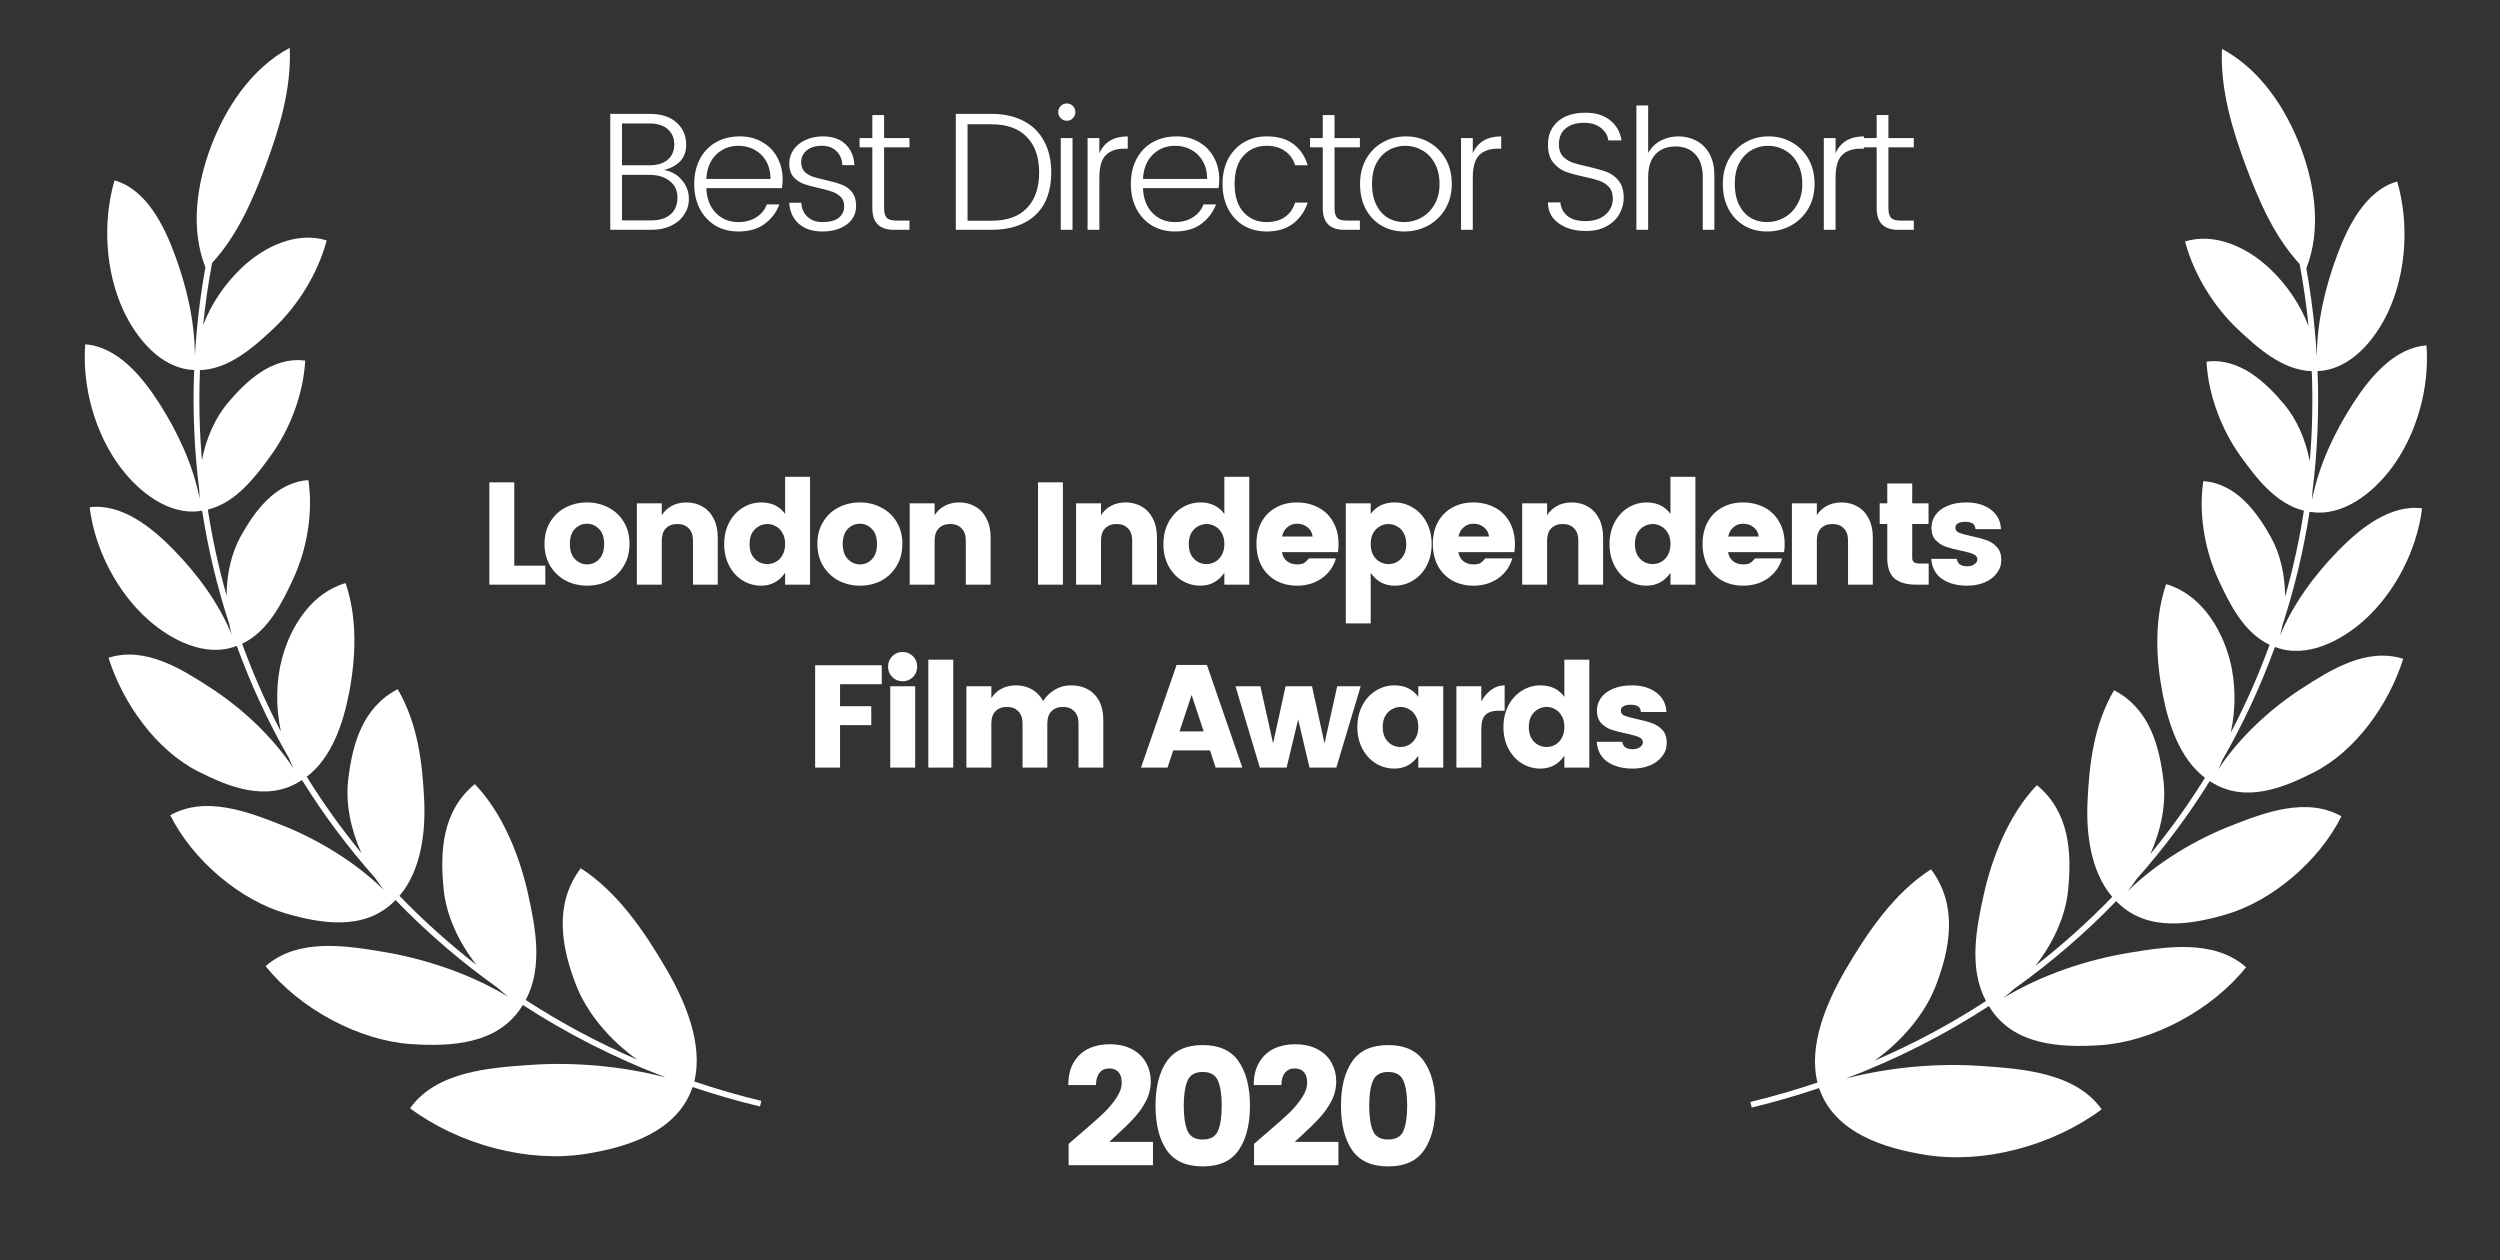 <svg width="123" height="62" viewBox="0 0 123 62" fill="none" xmlns="http://www.w3.org/2000/svg">
<rect x="0" y="0" width="123" height="62" fill="#333333" stroke="none"/>
<path d="M10.106 13.15C9.357 11.251 9.682 9.067 10.372 7.23C11.099 5.297 12.364 3.369 14.254 2.353C14.348 4.39 13.724 6.402 13.042 8.217C12.429 9.849 11.677 11.588 10.434 12.938C10.243 13.961 10.097 14.981 9.994 15.996C10.406 14.924 11.074 13.946 11.907 13.16C12.979 12.148 14.575 11.366 16.073 11.828C15.634 13.479 14.634 15.062 13.45 16.172C12.518 17.046 11.287 18.165 9.838 18.209C9.778 19.703 9.812 21.184 9.935 22.644C10.14 21.575 10.578 20.569 11.211 19.82C12.08 18.79 13.37 17.532 15.016 17.742C14.926 19.413 14.258 21.125 13.327 22.411C12.588 23.433 11.611 24.736 10.225 25.073C10.447 26.508 10.756 27.919 11.148 29.3C11.152 28.242 11.386 27.205 11.851 26.372C12.506 25.199 13.526 23.735 15.174 23.62C15.416 25.26 15.088 27.052 14.428 28.477C13.9 29.616 13.196 31.069 11.913 31.67C12.452 33.155 13.09 34.599 13.82 35.993C13.564 34.792 13.574 33.526 13.878 32.387C14.296 30.816 15.335 29.167 17.003 28.688C17.593 30.422 17.511 32.357 17.169 34.119C16.887 35.57 16.333 37.274 15.092 38.216C15.903 39.522 16.801 40.776 17.78 41.968C17.254 40.798 16.993 39.519 17.133 38.348C17.337 36.642 17.818 34.817 19.566 33.907C20.558 35.613 20.787 37.527 20.872 39.417C20.94 40.945 20.719 42.83 19.654 44.073C20.825 45.287 22.089 46.423 23.438 47.47C22.567 46.356 21.957 45.049 21.828 43.756C21.645 41.929 21.734 39.917 23.36 38.577C24.751 40.025 25.581 42.158 25.987 44.01C26.347 45.648 26.723 47.587 25.866 49.199C27.583 50.316 29.417 51.301 31.355 52.135C29.991 51.166 28.875 49.836 28.343 48.464C27.646 46.664 27.215 44.52 28.572 42.718C30.391 43.88 31.728 45.862 32.781 47.67C33.685 49.221 34.621 51.362 34.157 53.209C35.23 53.572 36.331 53.891 37.458 54.163L37.391 54.439C36.259 54.166 35.154 53.846 34.077 53.482C33.322 55.706 30.849 56.441 28.849 56.766C26 57.228 22.607 56.332 20.174 54.528C21.458 52.719 24.078 52.535 26.053 52.397L26.079 52.395C28.243 52.243 30.583 52.446 32.759 53.01C30.245 52.055 27.893 50.855 25.724 49.445L25.692 49.495C24.503 51.417 22.117 51.492 20.244 51.37C17.702 51.206 14.768 49.665 13.069 47.534C14.667 46.137 17.026 46.528 18.855 46.831L18.863 46.832C20.904 47.17 23.134 47.908 25.006 49.044C24.827 48.904 24.653 48.756 24.483 48.601C22.663 47.307 20.985 45.86 19.461 44.282C19.444 44.3 19.426 44.318 19.408 44.335C17.927 45.821 15.769 45.432 14.086 44.948C11.833 44.301 9.496 42.349 8.377 40.108C10.112 39.138 12.186 39.937 13.8 40.569C15.571 41.263 17.444 42.372 18.885 43.786C18.737 43.599 18.595 43.404 18.461 43.202C17.122 41.695 15.917 40.081 14.858 38.379L14.805 38.412C13.129 39.49 11.231 38.71 9.726 37.942C7.686 36.901 6.047 34.613 5.338 32.363C7.148 31.785 8.936 32.919 10.326 33.818C11.846 34.8 13.386 36.202 14.443 37.809C14.366 37.65 14.293 37.488 14.227 37.324C13.211 35.557 12.348 33.702 11.65 31.778L11.614 31.79L11.611 31.791C10.087 32.368 8.391 31.471 7.285 30.486C5.747 29.117 4.664 27.014 4.41 24.958C5.998 24.753 7.495 25.978 8.518 27.024C9.695 28.227 10.752 29.648 11.402 31.227C11.355 31.056 11.314 30.882 11.28 30.706C10.689 28.898 10.241 27.033 9.945 25.127L9.922 25.129L9.915 25.131C8.304 25.399 6.815 24.178 5.925 22.993C4.677 21.33 4.033 19.028 4.194 16.942C5.799 17.054 7.021 18.576 7.813 19.807C8.73 21.233 9.49 22.846 9.823 24.533C9.813 24.399 9.807 24.264 9.805 24.128C9.561 22.188 9.473 20.208 9.553 18.204L9.548 18.203C7.911 18.145 6.701 16.628 6.076 15.284C5.182 13.359 5.038 10.927 5.634 8.877C7.195 9.313 8.065 11.099 8.579 12.473C9.171 14.057 9.584 15.786 9.588 17.504C9.673 16.062 9.845 14.609 10.106 13.15Z" fill="white"/>
<path d="M53.254 55.692C53.7 55.312 54.05 55 54.303 54.758C54.557 54.51 54.766 54.259 54.932 54.006C55.102 53.752 55.188 53.507 55.188 53.27C55.188 53.038 55.136 52.865 55.031 52.749C54.926 52.628 54.772 52.567 54.568 52.567C54.37 52.567 54.212 52.639 54.097 52.782C53.981 52.92 53.923 53.121 53.923 53.386H52.559C52.559 52.939 52.65 52.564 52.832 52.261C53.014 51.958 53.256 51.735 53.559 51.592C53.868 51.448 54.207 51.377 54.576 51.377C55.028 51.377 55.408 51.462 55.717 51.633C56.026 51.804 56.252 52.027 56.395 52.303C56.544 52.578 56.618 52.876 56.618 53.195C56.618 53.543 56.538 53.871 56.378 54.179C56.219 54.482 56.023 54.758 55.791 55.006C55.566 55.254 55.265 55.549 54.89 55.891C54.885 55.896 54.78 55.992 54.576 56.18H56.726V57.329H52.576V56.279L53.254 55.692ZM57.398 56.585C57.034 56.045 56.852 55.317 56.852 54.402C56.852 53.487 57.034 52.763 57.398 52.228C57.767 51.688 58.359 51.418 59.175 51.418C59.991 51.418 60.581 51.688 60.944 52.228C61.313 52.763 61.498 53.487 61.498 54.402C61.498 55.317 61.313 56.045 60.944 56.585C60.581 57.12 59.991 57.387 59.175 57.387C58.359 57.387 57.767 57.12 57.398 56.585ZM59.927 55.634C60.049 55.342 60.109 54.931 60.109 54.402C60.109 53.873 60.049 53.465 59.927 53.179C59.806 52.887 59.555 52.741 59.175 52.741C58.795 52.741 58.544 52.887 58.423 53.179C58.301 53.465 58.241 53.873 58.241 54.402C58.241 54.931 58.301 55.342 58.423 55.634C58.544 55.921 58.795 56.064 59.175 56.064C59.555 56.064 59.806 55.921 59.927 55.634ZM62.377 55.692C62.824 55.312 63.174 55 63.427 54.758C63.681 54.51 63.89 54.259 64.055 54.006C64.226 53.752 64.312 53.507 64.312 53.27C64.312 53.038 64.259 52.865 64.155 52.749C64.05 52.628 63.896 52.567 63.692 52.567C63.493 52.567 63.336 52.639 63.221 52.782C63.105 52.92 63.047 53.121 63.047 53.386H61.683C61.683 52.939 61.774 52.564 61.956 52.261C62.138 51.958 62.38 51.735 62.683 51.592C62.992 51.448 63.331 51.377 63.7 51.377C64.152 51.377 64.532 51.462 64.841 51.633C65.15 51.804 65.376 52.027 65.519 52.303C65.668 52.578 65.742 52.876 65.742 53.195C65.742 53.543 65.662 53.871 65.502 54.179C65.342 54.482 65.147 54.758 64.915 55.006C64.689 55.254 64.389 55.549 64.014 55.891C64.009 55.896 63.904 55.992 63.7 56.18H65.85V57.329H61.699V56.279L62.377 55.692ZM66.522 56.585C66.158 56.045 65.976 55.317 65.976 54.402C65.976 53.487 66.158 52.763 66.522 52.228C66.891 51.688 67.483 51.418 68.299 51.418C69.115 51.418 69.704 51.688 70.068 52.228C70.437 52.763 70.622 53.487 70.622 54.402C70.622 55.317 70.437 56.045 70.068 56.585C69.704 57.12 69.115 57.387 68.299 57.387C67.483 57.387 66.891 57.12 66.522 56.585ZM69.051 55.634C69.172 55.342 69.233 54.931 69.233 54.402C69.233 53.873 69.172 53.465 69.051 53.179C68.93 52.887 68.679 52.741 68.299 52.741C67.919 52.741 67.668 52.887 67.547 53.179C67.425 53.465 67.365 53.873 67.365 54.402C67.365 54.931 67.425 55.342 67.547 55.634C67.668 55.921 67.919 56.064 68.299 56.064C68.679 56.064 68.93 55.921 69.051 55.634Z" fill="white"/>
<path d="M32.67 8.364C33.034 8.424 33.329 8.592 33.555 8.868C33.781 9.138 33.894 9.447 33.894 9.794C33.894 10.069 33.816 10.323 33.662 10.555C33.513 10.786 33.298 10.971 33.017 11.108C32.736 11.241 32.411 11.307 32.042 11.307H30.025V5.602H31.951C32.535 5.602 32.981 5.746 33.29 6.032C33.604 6.313 33.761 6.677 33.761 7.124C33.761 7.757 33.398 8.171 32.67 8.364ZM30.603 8.132H31.951C32.337 8.132 32.637 8.041 32.852 7.859C33.067 7.672 33.174 7.421 33.174 7.107C33.174 6.793 33.067 6.542 32.852 6.355C32.637 6.167 32.337 6.074 31.951 6.074H30.603V8.132ZM32.034 10.844C32.447 10.844 32.767 10.745 32.993 10.546C33.218 10.348 33.331 10.072 33.331 9.719C33.331 9.378 33.205 9.108 32.951 8.909C32.703 8.705 32.373 8.603 31.959 8.603H30.603V10.844H32.034ZM38.505 8.81C38.505 8.97 38.493 9.119 38.471 9.257H34.751C34.773 9.775 34.93 10.182 35.222 10.48C35.514 10.778 35.884 10.927 36.33 10.927C36.677 10.927 36.972 10.847 37.215 10.687C37.463 10.527 37.634 10.318 37.727 10.058H38.347C38.199 10.444 37.956 10.764 37.62 11.017C37.284 11.265 36.854 11.389 36.33 11.389C35.906 11.389 35.528 11.293 35.198 11.1C34.872 10.902 34.616 10.626 34.429 10.273C34.247 9.921 34.156 9.513 34.156 9.05C34.156 8.581 34.25 8.171 34.437 7.818C34.624 7.465 34.886 7.193 35.222 7C35.564 6.807 35.958 6.71 36.405 6.71C36.824 6.71 37.19 6.804 37.504 6.991C37.824 7.173 38.069 7.424 38.24 7.744C38.416 8.063 38.505 8.419 38.505 8.81ZM37.909 8.802C37.909 8.471 37.84 8.185 37.703 7.942C37.565 7.694 37.375 7.504 37.132 7.372C36.895 7.239 36.628 7.173 36.33 7.173C35.895 7.173 35.528 7.319 35.231 7.611C34.939 7.898 34.779 8.295 34.751 8.802H37.909ZM40.484 6.71C40.958 6.71 41.327 6.837 41.592 7.091C41.862 7.339 42.011 7.683 42.038 8.124H41.443C41.432 7.848 41.338 7.622 41.162 7.446C40.986 7.264 40.743 7.173 40.435 7.173C40.115 7.173 39.864 7.25 39.682 7.405C39.506 7.559 39.418 7.749 39.418 7.975C39.418 8.168 39.47 8.322 39.575 8.438C39.685 8.548 39.817 8.631 39.972 8.686C40.126 8.741 40.344 8.799 40.625 8.86C40.944 8.931 41.203 9.006 41.402 9.083C41.606 9.155 41.777 9.276 41.914 9.447C42.052 9.618 42.121 9.852 42.121 10.149C42.121 10.392 42.052 10.607 41.914 10.794C41.777 10.982 41.581 11.128 41.327 11.232C41.079 11.337 40.793 11.389 40.468 11.389C39.977 11.389 39.589 11.263 39.302 11.009C39.015 10.756 38.858 10.411 38.831 9.976H39.426C39.437 10.257 39.536 10.486 39.724 10.662C39.911 10.838 40.159 10.927 40.468 10.927C40.815 10.927 41.079 10.858 41.261 10.72C41.443 10.576 41.534 10.386 41.534 10.149C41.534 9.956 41.479 9.805 41.369 9.695C41.258 9.579 41.123 9.494 40.964 9.438C40.804 9.378 40.583 9.317 40.302 9.257C39.983 9.185 39.724 9.113 39.525 9.042C39.332 8.97 39.167 8.854 39.029 8.694C38.897 8.535 38.831 8.317 38.831 8.041C38.831 7.799 38.9 7.576 39.037 7.372C39.175 7.168 39.371 7.008 39.624 6.892C39.878 6.771 40.164 6.71 40.484 6.71ZM43.498 7.248V10.24C43.498 10.466 43.542 10.626 43.63 10.72C43.719 10.808 43.876 10.852 44.102 10.852H44.746V11.307H43.978C43.272 11.307 42.919 10.951 42.919 10.24V7.248H42.291V6.793H42.919V5.66H43.498V6.793H44.746V7.248H43.498ZM51.721 8.488C51.721 9.392 51.462 10.089 50.944 10.579C50.426 11.064 49.704 11.307 48.778 11.307H47.026V5.602H48.778C49.39 5.602 49.916 5.718 50.357 5.95C50.798 6.176 51.134 6.506 51.366 6.942C51.603 7.372 51.721 7.887 51.721 8.488ZM48.778 10.86C49.544 10.86 50.126 10.654 50.523 10.24C50.925 9.821 51.126 9.237 51.126 8.488C51.126 7.738 50.925 7.157 50.523 6.743C50.126 6.324 49.544 6.115 48.778 6.115H47.604V10.86H48.778ZM52.065 5.512C52.065 5.396 52.106 5.297 52.189 5.214C52.272 5.131 52.371 5.09 52.486 5.09C52.608 5.09 52.707 5.131 52.784 5.214C52.867 5.297 52.908 5.396 52.908 5.512C52.908 5.633 52.867 5.735 52.784 5.817C52.707 5.9 52.608 5.941 52.486 5.941C52.371 5.941 52.272 5.9 52.189 5.817C52.106 5.735 52.065 5.633 52.065 5.512ZM52.768 6.793V11.307H52.189V6.793H52.768ZM54.088 7.537C54.336 6.986 54.802 6.71 55.485 6.71V7.314H55.32C54.923 7.314 54.617 7.421 54.402 7.636C54.193 7.851 54.088 8.22 54.088 8.744V11.307H53.509V6.793H54.088V7.537ZM59.987 8.81C59.987 8.97 59.976 9.119 59.954 9.257H56.234C56.256 9.775 56.413 10.182 56.705 10.48C56.997 10.778 57.366 10.927 57.813 10.927C58.16 10.927 58.455 10.847 58.697 10.687C58.945 10.527 59.116 10.318 59.21 10.058H59.83C59.681 10.444 59.439 10.764 59.102 11.017C58.766 11.265 58.336 11.389 57.813 11.389C57.388 11.389 57.011 11.293 56.68 11.1C56.355 10.902 56.099 10.626 55.911 10.273C55.729 9.921 55.639 9.513 55.639 9.05C55.639 8.581 55.732 8.171 55.919 7.818C56.107 7.465 56.369 7.193 56.705 7C57.047 6.807 57.441 6.71 57.887 6.71C58.306 6.71 58.672 6.804 58.987 6.991C59.306 7.173 59.551 7.424 59.722 7.744C59.899 8.063 59.987 8.419 59.987 8.81ZM59.392 8.802C59.392 8.471 59.323 8.185 59.185 7.942C59.047 7.694 58.857 7.504 58.615 7.372C58.378 7.239 58.11 7.173 57.813 7.173C57.377 7.173 57.011 7.319 56.713 7.611C56.421 7.898 56.261 8.295 56.234 8.802H59.392ZM62.322 6.71C62.862 6.71 63.298 6.834 63.628 7.082C63.965 7.33 64.201 7.68 64.339 8.132H63.719C63.626 7.829 63.458 7.595 63.215 7.429C62.978 7.259 62.68 7.173 62.322 7.173C61.854 7.173 61.473 7.336 61.181 7.661C60.889 7.981 60.743 8.444 60.743 9.05C60.743 9.651 60.889 10.114 61.181 10.439C61.473 10.764 61.854 10.927 62.322 10.927C62.68 10.927 62.978 10.844 63.215 10.678C63.458 10.508 63.626 10.271 63.719 9.967H64.339C64.196 10.397 63.956 10.742 63.62 11.001C63.284 11.26 62.851 11.389 62.322 11.389C61.898 11.389 61.52 11.293 61.19 11.1C60.864 10.902 60.608 10.626 60.421 10.273C60.239 9.921 60.148 9.513 60.148 9.05C60.148 8.587 60.239 8.179 60.421 7.826C60.608 7.474 60.864 7.201 61.19 7.008C61.52 6.809 61.898 6.71 62.322 6.71ZM65.659 7.248V10.24C65.659 10.466 65.703 10.626 65.791 10.72C65.879 10.808 66.036 10.852 66.262 10.852H66.907V11.307H66.138C65.433 11.307 65.08 10.951 65.08 10.24V7.248H64.452V6.793H65.08V5.66H65.659V6.793H66.907V7.248H65.659ZM69.171 6.71C69.596 6.71 69.979 6.809 70.32 7.008C70.662 7.201 70.932 7.474 71.13 7.826C71.329 8.179 71.428 8.587 71.428 9.05C71.428 9.507 71.323 9.915 71.114 10.273C70.905 10.626 70.621 10.902 70.263 11.1C69.904 11.293 69.513 11.389 69.089 11.389C68.67 11.389 68.295 11.293 67.964 11.1C67.633 10.902 67.374 10.626 67.187 10.273C67.005 9.921 66.914 9.513 66.914 9.05C66.914 8.587 67.013 8.179 67.212 7.826C67.41 7.474 67.68 7.201 68.022 7.008C68.364 6.809 68.747 6.71 69.171 6.71ZM69.138 7.173C68.835 7.173 68.559 7.248 68.311 7.396C68.063 7.54 67.865 7.752 67.716 8.033C67.573 8.314 67.501 8.653 67.501 9.05C67.501 9.441 67.57 9.78 67.708 10.067C67.846 10.348 68.033 10.563 68.27 10.711C68.513 10.855 68.785 10.927 69.089 10.927C69.392 10.927 69.675 10.852 69.94 10.703C70.205 10.555 70.417 10.339 70.577 10.058C70.742 9.777 70.825 9.441 70.825 9.05C70.825 8.659 70.748 8.322 70.593 8.041C70.439 7.755 70.232 7.54 69.973 7.396C69.72 7.248 69.441 7.173 69.138 7.173ZM72.461 7.537C72.709 6.986 73.175 6.71 73.859 6.71V7.314H73.693C73.296 7.314 72.99 7.421 72.775 7.636C72.566 7.851 72.461 8.22 72.461 8.744V11.307H71.883V6.793H72.461V7.537ZM79.888 9.736C79.888 10.012 79.816 10.276 79.673 10.53C79.535 10.778 79.326 10.979 79.045 11.133C78.764 11.287 78.419 11.365 78.011 11.365C77.664 11.365 77.35 11.309 77.069 11.199C76.788 11.084 76.565 10.921 76.399 10.711C76.24 10.497 76.16 10.246 76.16 9.959H76.771C76.793 10.224 76.906 10.444 77.11 10.621C77.314 10.791 77.615 10.877 78.011 10.877C78.425 10.877 78.75 10.772 78.987 10.563C79.229 10.353 79.351 10.089 79.351 9.769C79.351 9.527 79.287 9.336 79.16 9.199C79.034 9.061 78.877 8.959 78.689 8.893C78.502 8.827 78.248 8.761 77.929 8.694C77.548 8.612 77.24 8.526 77.003 8.438C76.771 8.344 76.573 8.193 76.408 7.983C76.242 7.774 76.16 7.485 76.16 7.115C76.16 6.641 76.322 6.261 76.647 5.974C76.978 5.688 77.433 5.545 78.011 5.545C78.507 5.545 78.91 5.669 79.218 5.917C79.527 6.165 79.714 6.495 79.781 6.909H79.127C79.105 6.677 78.99 6.476 78.78 6.305C78.571 6.129 78.287 6.041 77.929 6.041C77.559 6.041 77.262 6.132 77.036 6.313C76.81 6.495 76.697 6.76 76.697 7.107C76.697 7.35 76.76 7.542 76.887 7.686C77.014 7.824 77.174 7.928 77.367 8C77.559 8.066 77.816 8.132 78.135 8.198C78.521 8.287 78.827 8.375 79.053 8.463C79.284 8.546 79.48 8.689 79.64 8.893C79.805 9.097 79.888 9.378 79.888 9.736ZM82.585 6.71C82.905 6.71 83.197 6.782 83.462 6.925C83.732 7.063 83.947 7.278 84.107 7.57C84.266 7.857 84.346 8.207 84.346 8.62V11.307H83.776V8.727C83.776 8.231 83.655 7.854 83.412 7.595C83.175 7.336 82.85 7.206 82.437 7.206C82.018 7.206 81.687 7.336 81.445 7.595C81.208 7.854 81.089 8.231 81.089 8.727V11.307H80.51V5.189H81.089V7.529C81.243 7.259 81.45 7.055 81.709 6.917C81.974 6.779 82.266 6.71 82.585 6.71ZM87.02 6.71C87.444 6.71 87.827 6.809 88.169 7.008C88.511 7.201 88.781 7.474 88.979 7.826C89.177 8.179 89.277 8.587 89.277 9.05C89.277 9.507 89.172 9.915 88.963 10.273C88.753 10.626 88.469 10.902 88.111 11.1C87.753 11.293 87.362 11.389 86.937 11.389C86.518 11.389 86.143 11.293 85.813 11.1C85.482 10.902 85.223 10.626 85.036 10.273C84.854 9.921 84.763 9.513 84.763 9.05C84.763 8.587 84.862 8.179 85.06 7.826C85.259 7.474 85.529 7.201 85.871 7.008C86.212 6.809 86.595 6.71 87.02 6.71ZM86.987 7.173C86.684 7.173 86.408 7.248 86.16 7.396C85.912 7.54 85.713 7.752 85.565 8.033C85.421 8.314 85.35 8.653 85.35 9.05C85.35 9.441 85.419 9.78 85.556 10.067C85.694 10.348 85.882 10.563 86.119 10.711C86.361 10.855 86.634 10.927 86.937 10.927C87.24 10.927 87.524 10.852 87.789 10.703C88.053 10.555 88.265 10.339 88.425 10.058C88.591 9.777 88.673 9.441 88.673 9.05C88.673 8.659 88.596 8.322 88.442 8.041C88.287 7.755 88.081 7.54 87.822 7.396C87.568 7.248 87.29 7.173 86.987 7.173ZM90.31 7.537C90.558 6.986 91.024 6.71 91.707 6.71V7.314H91.542C91.145 7.314 90.839 7.421 90.624 7.636C90.415 7.851 90.31 8.22 90.31 8.744V11.307H89.731V6.793H90.31V7.537ZM92.91 7.248V10.24C92.91 10.466 92.954 10.626 93.042 10.72C93.131 10.808 93.288 10.852 93.514 10.852H94.159V11.307H93.39C92.684 11.307 92.332 10.951 92.332 10.24V7.248H91.703V6.793H92.332V5.66H92.91V6.793H94.159V7.248H92.91Z" fill="white"/>
<path d="M113.471 13.203C114.22 11.303 113.894 9.119 113.204 7.282C112.477 5.349 111.213 3.421 109.322 2.405C109.228 4.442 109.852 6.454 110.534 8.269C111.148 9.901 111.899 11.64 113.142 12.989C113.333 14.012 113.479 15.032 113.582 16.047C113.17 14.975 112.503 13.998 111.67 13.212C110.598 12.199 109.001 11.418 107.504 11.88C107.943 13.531 108.942 15.114 110.127 16.224C111.059 17.098 112.29 18.217 113.739 18.261C113.799 19.755 113.765 21.236 113.641 22.696C113.437 21.628 112.999 20.621 112.365 19.872C111.496 18.842 110.206 17.584 108.56 17.794C108.65 19.465 109.319 21.177 110.25 22.464C110.988 23.486 111.965 24.789 113.352 25.125C113.13 26.56 112.821 27.971 112.428 29.352C112.424 28.294 112.191 27.257 111.726 26.424C111.071 25.251 110.05 23.787 108.402 23.672C108.16 25.312 108.488 27.104 109.149 28.529C109.676 29.668 110.381 31.12 111.663 31.722C111.124 33.208 110.487 34.652 109.755 36.046C110.013 34.844 110.002 33.578 109.699 32.439C109.28 30.868 108.242 29.219 106.573 28.74C105.983 30.474 106.065 32.408 106.408 34.171C106.69 35.622 107.243 37.326 108.485 38.268C107.673 39.575 106.775 40.829 105.795 42.022C106.322 40.852 106.583 39.572 106.442 38.4C106.238 36.694 105.758 34.869 104.011 33.959C103.018 35.665 102.788 37.579 102.705 39.469C102.636 40.998 102.857 42.883 103.922 44.126C102.751 45.339 101.488 46.475 100.139 47.522C101.01 46.408 101.62 45.1 101.749 43.808C101.932 41.981 101.843 39.97 100.216 38.629C98.826 40.077 97.996 42.21 97.59 44.062C97.23 45.7 96.855 47.639 97.71 49.251C95.993 50.368 94.16 51.353 92.221 52.188C93.585 51.218 94.701 49.889 95.234 48.516C95.931 46.716 96.362 44.572 95.005 42.77C93.185 43.932 91.849 45.914 90.795 47.722C89.891 49.273 88.956 51.414 89.42 53.261C88.347 53.624 87.246 53.943 86.119 54.215L86.186 54.491C87.317 54.218 88.422 53.898 89.499 53.534C90.255 55.758 92.728 56.493 94.727 56.818C97.577 57.28 100.97 56.384 103.403 54.58C102.118 52.771 99.499 52.587 97.524 52.449L97.498 52.447C95.334 52.295 92.993 52.498 90.817 53.062C93.331 52.108 95.683 50.908 97.853 49.497L97.882 49.544C99.07 51.469 101.459 51.544 103.332 51.423C105.875 51.258 108.809 49.717 110.507 47.586C108.909 46.189 106.551 46.58 104.722 46.883L104.713 46.885C102.673 47.223 100.444 47.96 98.573 49.096C98.751 48.956 98.924 48.808 99.094 48.653C100.913 47.359 102.591 45.913 104.114 44.335C104.136 44.356 104.157 44.377 104.178 44.397C105.66 45.871 107.811 45.483 109.491 45C111.745 44.353 114.081 42.401 115.2 40.16C113.465 39.19 111.391 39.989 109.778 40.621C108.004 41.315 106.13 42.426 104.688 43.842C104.837 43.655 104.979 43.459 105.114 43.257C106.453 41.749 107.659 40.135 108.718 38.431L108.764 38.459L108.776 38.467C110.45 39.541 112.348 38.761 113.851 37.994C115.891 36.953 117.531 34.665 118.239 32.414C116.429 31.837 114.641 32.971 113.251 33.87C111.729 34.853 110.188 36.255 109.131 37.863C109.209 37.705 109.282 37.542 109.35 37.377C110.365 35.61 111.228 33.754 111.926 31.83L111.963 31.842L111.969 31.844C113.492 32.419 115.188 31.522 116.293 30.538C117.829 29.169 118.914 27.066 119.167 25.01C117.579 24.805 116.082 26.03 115.059 27.076C113.881 28.279 112.823 29.702 112.173 31.282C112.221 31.11 112.263 30.935 112.297 30.758C112.888 28.95 113.336 27.085 113.631 25.179L113.676 25.185C115.281 25.444 116.765 24.226 117.652 23.045C118.901 21.382 119.544 19.08 119.382 16.994C117.778 17.106 116.556 18.628 115.764 19.859C114.847 21.285 114.086 22.899 113.753 24.588C113.763 24.453 113.769 24.317 113.772 24.181C114.016 22.24 114.103 20.26 114.023 18.256C115.662 18.198 116.876 16.681 117.501 15.336C118.394 13.412 118.538 10.979 117.942 8.929C116.382 9.366 115.511 11.151 114.998 12.525C114.405 14.11 113.992 15.838 113.989 17.556C113.904 16.114 113.732 14.662 113.471 13.203Z" fill="white"/>
<path d="M25.302 27.832H26.83V28.765H24.076V23.73H25.302V27.832ZM28.885 24.72C29.267 24.72 29.616 24.803 29.932 24.971C30.252 25.133 30.506 25.37 30.692 25.681C30.878 25.987 30.972 26.345 30.972 26.756C30.972 27.168 30.878 27.529 30.692 27.839C30.51 28.15 30.262 28.392 29.946 28.564C29.631 28.731 29.279 28.815 28.892 28.815C28.505 28.815 28.151 28.731 27.83 28.564C27.51 28.392 27.257 28.15 27.07 27.839C26.884 27.529 26.79 27.168 26.79 26.756C26.79 26.345 26.884 25.987 27.07 25.681C27.257 25.37 27.508 25.133 27.823 24.971C28.144 24.803 28.497 24.72 28.885 24.72ZM28.885 25.767C28.65 25.767 28.45 25.853 28.282 26.025C28.12 26.192 28.038 26.439 28.038 26.764C28.038 27.089 28.122 27.337 28.289 27.509C28.462 27.682 28.662 27.768 28.892 27.768C29.121 27.768 29.317 27.682 29.48 27.509C29.642 27.337 29.724 27.089 29.724 26.764C29.724 26.439 29.64 26.192 29.473 26.025C29.305 25.853 29.109 25.767 28.885 25.767ZM33.771 24.72C34.072 24.72 34.338 24.789 34.567 24.928C34.802 25.061 34.983 25.258 35.112 25.516C35.246 25.774 35.313 26.078 35.313 26.427V28.765H34.094V26.591C34.094 26.333 34.025 26.135 33.886 25.996C33.752 25.853 33.566 25.781 33.327 25.781C33.087 25.781 32.899 25.853 32.76 25.996C32.626 26.135 32.559 26.333 32.559 26.591V28.765H31.333V24.763H32.559V25.351C32.679 25.155 32.841 25.002 33.047 24.892C33.257 24.777 33.499 24.72 33.771 24.72ZM37.452 24.72C37.964 24.72 38.356 24.908 38.628 25.286V23.457H39.855V28.765H38.628V28.184C38.332 28.605 37.94 28.815 37.452 28.815C37.122 28.815 36.816 28.729 36.534 28.557C36.257 28.384 36.037 28.143 35.874 27.832C35.712 27.521 35.63 27.168 35.63 26.771C35.63 26.374 35.712 26.02 35.874 25.709C36.037 25.398 36.257 25.157 36.534 24.985C36.816 24.808 37.122 24.72 37.452 24.72ZM37.753 25.781C37.61 25.781 37.469 25.819 37.33 25.896C37.196 25.968 37.086 26.078 37 26.226C36.919 26.374 36.878 26.556 36.878 26.771C36.878 26.986 36.919 27.168 37 27.316C37.086 27.459 37.196 27.569 37.33 27.646C37.464 27.718 37.605 27.753 37.753 27.753C37.897 27.753 38.035 27.718 38.169 27.646C38.308 27.569 38.418 27.457 38.499 27.309C38.585 27.16 38.628 26.979 38.628 26.764C38.628 26.549 38.585 26.369 38.499 26.226C38.418 26.078 38.31 25.968 38.176 25.896C38.042 25.819 37.901 25.781 37.753 25.781ZM42.309 24.72C42.692 24.72 43.041 24.803 43.356 24.971C43.677 25.133 43.93 25.37 44.117 25.681C44.303 25.987 44.396 26.345 44.396 26.756C44.396 27.168 44.303 27.529 44.117 27.839C43.935 28.15 43.686 28.392 43.371 28.564C43.055 28.731 42.704 28.815 42.316 28.815C41.929 28.815 41.575 28.731 41.255 28.564C40.934 28.392 40.681 28.15 40.495 27.839C40.308 27.529 40.215 27.168 40.215 26.756C40.215 26.345 40.308 25.987 40.495 25.681C40.681 25.37 40.932 25.133 41.248 24.971C41.568 24.803 41.922 24.72 42.309 24.72ZM42.309 25.767C42.075 25.767 41.874 25.853 41.707 26.025C41.544 26.192 41.463 26.439 41.463 26.764C41.463 27.089 41.547 27.337 41.714 27.509C41.886 27.682 42.087 27.768 42.316 27.768C42.546 27.768 42.742 27.682 42.904 27.509C43.067 27.337 43.148 27.089 43.148 26.764C43.148 26.439 43.065 26.192 42.897 26.025C42.73 25.853 42.534 25.767 42.309 25.767ZM47.196 24.72C47.497 24.72 47.762 24.789 47.992 24.928C48.226 25.061 48.408 25.258 48.537 25.516C48.671 25.774 48.738 26.078 48.738 26.427V28.765H47.518V26.591C47.518 26.333 47.449 26.135 47.31 25.996C47.176 25.853 46.99 25.781 46.751 25.781C46.512 25.781 46.323 25.853 46.184 25.996C46.05 26.135 45.984 26.333 45.984 26.591V28.765H44.757V24.763H45.984V25.351C46.103 25.155 46.266 25.002 46.471 24.892C46.682 24.777 46.923 24.72 47.196 24.72ZM52.295 23.73V28.765H51.069V23.73H52.295ZM55.381 24.72C55.682 24.72 55.948 24.789 56.177 24.928C56.411 25.061 56.593 25.258 56.722 25.516C56.856 25.774 56.923 26.078 56.923 26.427V28.765H55.704V26.591C55.704 26.333 55.635 26.135 55.496 25.996C55.362 25.853 55.175 25.781 54.936 25.781C54.697 25.781 54.508 25.853 54.37 25.996C54.236 26.135 54.169 26.333 54.169 26.591V28.765H52.943V24.763H54.169V25.351C54.289 25.155 54.451 25.002 54.657 24.892C54.867 24.777 55.109 24.72 55.381 24.72ZM59.062 24.72C59.573 24.72 59.965 24.908 60.238 25.286V23.457H61.465V28.765H60.238V28.184C59.942 28.605 59.55 28.815 59.062 28.815C58.732 28.815 58.426 28.729 58.144 28.557C57.866 28.384 57.647 28.143 57.484 27.832C57.321 27.521 57.24 27.168 57.24 26.771C57.24 26.374 57.321 26.02 57.484 25.709C57.647 25.398 57.866 25.157 58.144 24.985C58.426 24.808 58.732 24.72 59.062 24.72ZM59.363 25.781C59.22 25.781 59.078 25.819 58.94 25.896C58.806 25.968 58.696 26.078 58.61 26.226C58.529 26.374 58.488 26.556 58.488 26.771C58.488 26.986 58.529 27.168 58.61 27.316C58.696 27.459 58.806 27.569 58.94 27.646C59.074 27.718 59.215 27.753 59.363 27.753C59.507 27.753 59.645 27.718 59.779 27.646C59.918 27.569 60.028 27.457 60.109 27.309C60.195 27.16 60.238 26.979 60.238 26.764C60.238 26.549 60.195 26.369 60.109 26.226C60.028 26.078 59.92 25.968 59.786 25.896C59.652 25.819 59.511 25.781 59.363 25.781ZM65.856 26.778C65.856 26.917 65.846 27.046 65.827 27.165H63.073C63.097 27.342 63.175 27.488 63.309 27.603C63.443 27.713 63.611 27.768 63.812 27.768C63.965 27.768 64.079 27.746 64.156 27.703C64.232 27.655 64.314 27.579 64.4 27.474H65.726C65.612 27.875 65.382 28.2 65.038 28.449C64.694 28.693 64.285 28.815 63.812 28.815C63.429 28.815 63.085 28.731 62.779 28.564C62.477 28.396 62.241 28.157 62.069 27.847C61.901 27.531 61.818 27.168 61.818 26.756C61.818 26.345 61.901 25.987 62.069 25.681C62.241 25.37 62.477 25.133 62.779 24.971C63.08 24.803 63.422 24.72 63.804 24.72C64.192 24.72 64.541 24.801 64.851 24.963C65.162 25.121 65.406 25.355 65.583 25.666C65.765 25.977 65.856 26.348 65.856 26.778ZM64.579 26.398C64.56 26.211 64.478 26.061 64.335 25.946C64.192 25.826 64.015 25.767 63.804 25.767C63.623 25.767 63.465 25.826 63.331 25.946C63.197 26.061 63.113 26.211 63.08 26.398H64.579ZM68.616 24.72C68.945 24.72 69.249 24.808 69.526 24.985C69.809 25.157 70.031 25.398 70.194 25.709C70.356 26.02 70.437 26.374 70.437 26.771C70.437 27.168 70.356 27.521 70.194 27.832C70.031 28.143 69.809 28.384 69.526 28.557C69.249 28.729 68.945 28.815 68.616 28.815C68.118 28.815 67.726 28.605 67.439 28.184V30.672H66.213V24.763H67.439V25.286C67.712 24.908 68.104 24.72 68.616 24.72ZM68.314 25.781C68.166 25.781 68.025 25.819 67.891 25.896C67.757 25.968 67.647 26.078 67.561 26.226C67.48 26.369 67.439 26.549 67.439 26.764C67.439 26.979 67.48 27.16 67.561 27.309C67.647 27.457 67.757 27.569 67.891 27.646C68.03 27.718 68.171 27.753 68.314 27.753C68.463 27.753 68.604 27.718 68.737 27.646C68.871 27.569 68.979 27.459 69.06 27.316C69.146 27.168 69.189 26.986 69.189 26.771C69.189 26.556 69.146 26.374 69.06 26.226C68.979 26.078 68.869 25.968 68.73 25.896C68.597 25.819 68.458 25.781 68.314 25.781ZM74.534 26.778C74.534 26.917 74.525 27.046 74.506 27.165H71.752C71.775 27.342 71.854 27.488 71.988 27.603C72.122 27.713 72.29 27.768 72.49 27.768C72.643 27.768 72.758 27.746 72.835 27.703C72.911 27.655 72.992 27.579 73.078 27.474H74.405C74.29 27.875 74.061 28.2 73.717 28.449C73.373 28.693 72.964 28.815 72.49 28.815C72.108 28.815 71.763 28.731 71.457 28.564C71.156 28.396 70.92 28.157 70.748 27.847C70.58 27.531 70.496 27.168 70.496 26.756C70.496 26.345 70.58 25.987 70.748 25.681C70.92 25.37 71.156 25.133 71.457 24.971C71.759 24.803 72.101 24.72 72.483 24.72C72.87 24.72 73.219 24.801 73.53 24.963C73.841 25.121 74.085 25.355 74.262 25.666C74.444 25.977 74.534 26.348 74.534 26.778ZM73.258 26.398C73.239 26.211 73.157 26.061 73.014 25.946C72.87 25.826 72.694 25.767 72.483 25.767C72.301 25.767 72.144 25.826 72.01 25.946C71.876 26.061 71.792 26.211 71.759 26.398H73.258ZM77.33 24.72C77.632 24.72 77.897 24.789 78.126 24.928C78.361 25.061 78.542 25.258 78.671 25.516C78.805 25.774 78.872 26.078 78.872 26.427V28.765H77.653V26.591C77.653 26.333 77.584 26.135 77.445 25.996C77.311 25.853 77.125 25.781 76.886 25.781C76.647 25.781 76.458 25.853 76.319 25.996C76.185 26.135 76.118 26.333 76.118 26.591V28.765H74.892V24.763H76.118V25.351C76.238 25.155 76.4 25.002 76.606 24.892C76.816 24.777 77.058 24.72 77.33 24.72ZM81.011 24.72C81.523 24.72 81.915 24.908 82.187 25.286V23.457H83.414V28.765H82.187V28.184C81.891 28.605 81.499 28.815 81.011 28.815C80.681 28.815 80.375 28.729 80.093 28.557C79.816 28.384 79.596 28.143 79.433 27.832C79.271 27.521 79.189 27.168 79.189 26.771C79.189 26.374 79.271 26.02 79.433 25.709C79.596 25.398 79.816 25.157 80.093 24.985C80.375 24.808 80.681 24.72 81.011 24.72ZM81.312 25.781C81.169 25.781 81.028 25.819 80.889 25.896C80.755 25.968 80.645 26.078 80.559 26.226C80.478 26.374 80.437 26.556 80.437 26.771C80.437 26.986 80.478 27.168 80.559 27.316C80.645 27.459 80.755 27.569 80.889 27.646C81.023 27.718 81.164 27.753 81.312 27.753C81.456 27.753 81.594 27.718 81.728 27.646C81.867 27.569 81.977 27.457 82.058 27.309C82.144 27.16 82.187 26.979 82.187 26.764C82.187 26.549 82.144 26.369 82.058 26.226C81.977 26.078 81.869 25.968 81.735 25.896C81.602 25.819 81.46 25.781 81.312 25.781ZM87.805 26.778C87.805 26.917 87.795 27.046 87.776 27.165H85.022C85.046 27.342 85.125 27.488 85.259 27.603C85.392 27.713 85.56 27.768 85.761 27.768C85.914 27.768 86.028 27.746 86.105 27.703C86.181 27.655 86.263 27.579 86.349 27.474H87.676C87.561 27.875 87.331 28.2 86.987 28.449C86.643 28.693 86.234 28.815 85.761 28.815C85.378 28.815 85.034 28.731 84.728 28.564C84.427 28.396 84.19 28.157 84.018 27.847C83.85 27.531 83.767 27.168 83.767 26.756C83.767 26.345 83.85 25.987 84.018 25.681C84.19 25.37 84.427 25.133 84.728 24.971C85.029 24.803 85.371 24.72 85.754 24.72C86.141 24.72 86.49 24.801 86.801 24.963C87.111 25.121 87.355 25.355 87.532 25.666C87.714 25.977 87.805 26.348 87.805 26.778ZM86.528 26.398C86.509 26.211 86.428 26.061 86.284 25.946C86.141 25.826 85.964 25.767 85.754 25.767C85.572 25.767 85.414 25.826 85.28 25.946C85.146 26.061 85.063 26.211 85.029 26.398H86.528ZM90.601 24.72C90.902 24.72 91.167 24.789 91.397 24.928C91.631 25.061 91.813 25.258 91.942 25.516C92.076 25.774 92.143 26.078 92.143 26.427V28.765H90.923V26.591C90.923 26.333 90.854 26.135 90.715 25.996C90.582 25.853 90.395 25.781 90.156 25.781C89.917 25.781 89.728 25.853 89.589 25.996C89.456 26.135 89.389 26.333 89.389 26.591V28.765H88.162V24.763H89.389V25.351C89.508 25.155 89.671 25.002 89.876 24.892C90.087 24.777 90.328 24.72 90.601 24.72ZM94.891 27.725V28.765H94.267C93.818 28.765 93.469 28.667 93.22 28.471C92.976 28.27 92.854 27.928 92.854 27.445V25.781H92.481V24.763H92.854V23.787H94.081V24.763H94.884V25.781H94.081V27.445C94.081 27.541 94.109 27.612 94.167 27.66C94.224 27.703 94.32 27.725 94.454 27.725H94.891ZM96.756 24.72C97.234 24.72 97.631 24.837 97.947 25.071C98.262 25.305 98.43 25.626 98.449 26.032H97.194C97.179 25.893 97.131 25.8 97.05 25.752C96.969 25.7 96.847 25.674 96.684 25.674C96.531 25.674 96.412 25.7 96.326 25.752C96.244 25.8 96.204 25.872 96.204 25.968C96.204 26.078 96.263 26.159 96.383 26.211C96.507 26.259 96.708 26.314 96.986 26.376C97.287 26.439 97.535 26.505 97.731 26.577C97.932 26.644 98.104 26.756 98.248 26.914C98.391 27.067 98.463 27.278 98.463 27.545C98.463 27.794 98.389 28.014 98.241 28.205C98.097 28.396 97.896 28.547 97.638 28.657C97.385 28.762 97.1 28.815 96.785 28.815C96.287 28.815 95.876 28.705 95.551 28.485C95.226 28.26 95.049 27.93 95.02 27.495H96.275C96.295 27.624 96.347 27.718 96.433 27.775C96.519 27.832 96.639 27.861 96.792 27.861C96.935 27.861 97.052 27.828 97.143 27.761C97.239 27.694 97.287 27.612 97.287 27.517C97.287 27.402 97.222 27.318 97.093 27.266C96.964 27.208 96.761 27.151 96.484 27.093C96.182 27.031 95.934 26.967 95.738 26.9C95.546 26.833 95.379 26.725 95.236 26.577C95.097 26.424 95.028 26.221 95.028 25.968C95.028 25.738 95.092 25.53 95.221 25.344C95.355 25.152 95.551 25.002 95.809 24.892C96.072 24.777 96.388 24.72 96.756 24.72ZM43.382 32.73V33.662H41.331V34.745H42.866V35.678H41.331V37.765H40.105V32.73H43.382ZM43.692 32.801C43.692 32.596 43.761 32.424 43.9 32.285C44.039 32.147 44.208 32.077 44.409 32.077C44.61 32.077 44.78 32.147 44.918 32.285C45.057 32.424 45.126 32.596 45.126 32.801C45.126 33.002 45.057 33.172 44.918 33.311C44.78 33.449 44.61 33.519 44.409 33.519C44.208 33.519 44.039 33.449 43.9 33.311C43.761 33.172 43.692 33.002 43.692 32.801ZM45.026 33.763V37.765H43.8V33.763H45.026ZM46.9 32.457V37.765H45.673V32.457H46.9ZM52.69 33.72C53.178 33.72 53.565 33.87 53.852 34.171C54.139 34.473 54.282 34.891 54.282 35.426V37.765H53.063V35.592C53.063 35.333 52.994 35.135 52.855 34.996C52.721 34.853 52.535 34.781 52.295 34.781C52.056 34.781 51.867 34.853 51.729 34.996C51.595 35.135 51.528 35.333 51.528 35.592V37.765H50.309V35.592C50.309 35.333 50.239 35.135 50.101 34.996C49.967 34.853 49.781 34.781 49.541 34.781C49.302 34.781 49.113 34.853 48.975 34.996C48.841 35.135 48.774 35.333 48.774 35.592V37.765H47.547V33.763H48.774V34.351C48.894 34.155 49.056 34.002 49.262 33.892C49.472 33.777 49.714 33.72 49.986 33.72C50.282 33.72 50.545 33.786 50.775 33.92C51.009 34.054 51.191 34.245 51.32 34.494C51.468 34.26 51.66 34.073 51.894 33.935C52.133 33.791 52.398 33.72 52.69 33.72ZM59.531 36.918H57.723L57.444 37.765H56.138L57.888 32.715H59.38L61.123 37.765H59.81L59.531 36.918ZM59.222 35.986L58.627 34.193L58.032 35.986H59.222ZM66.946 33.763L65.748 37.765H64.428L63.869 35.398L63.302 37.765H61.983L60.785 33.763H62.011L62.635 36.574L63.252 33.763H64.55L65.167 36.574L65.791 33.763H66.946ZM68.604 33.72C69.116 33.72 69.508 33.908 69.78 34.286V33.763H71.007V37.765H69.78V37.184C69.484 37.605 69.092 37.815 68.604 37.815C68.274 37.815 67.968 37.729 67.686 37.557C67.409 37.385 67.189 37.143 67.026 36.832C66.864 36.522 66.782 36.168 66.782 35.771C66.782 35.374 66.864 35.02 67.026 34.709C67.189 34.398 67.409 34.157 67.686 33.985C67.968 33.808 68.274 33.72 68.604 33.72ZM68.905 34.781C68.762 34.781 68.621 34.819 68.482 34.896C68.348 34.968 68.238 35.078 68.152 35.226C68.071 35.374 68.03 35.556 68.03 35.771C68.03 35.986 68.071 36.168 68.152 36.316C68.238 36.459 68.348 36.569 68.482 36.646C68.616 36.718 68.757 36.753 68.905 36.753C69.049 36.753 69.187 36.718 69.321 36.646C69.46 36.569 69.57 36.457 69.651 36.309C69.737 36.16 69.78 35.979 69.78 35.764C69.78 35.548 69.737 35.369 69.651 35.226C69.57 35.078 69.462 34.968 69.329 34.896C69.195 34.819 69.053 34.781 68.905 34.781ZM72.88 34.508C73.014 34.265 73.179 34.073 73.375 33.935C73.571 33.791 73.789 33.72 74.028 33.72V34.968H73.727C73.445 34.968 73.232 35.035 73.088 35.168C72.95 35.302 72.88 35.536 72.88 35.871V37.765H71.654V33.763H72.88V34.508ZM75.791 33.72C76.303 33.72 76.695 33.908 76.967 34.286V32.457H78.194V37.765H76.967V37.184C76.671 37.605 76.279 37.815 75.791 37.815C75.461 37.815 75.155 37.729 74.873 37.557C74.596 37.385 74.376 37.143 74.213 36.832C74.051 36.522 73.969 36.168 73.969 35.771C73.969 35.374 74.051 35.02 74.213 34.709C74.376 34.398 74.596 34.157 74.873 33.985C75.155 33.808 75.461 33.72 75.791 33.72ZM76.092 34.781C75.949 34.781 75.808 34.819 75.669 34.896C75.535 34.968 75.425 35.078 75.339 35.226C75.258 35.374 75.217 35.556 75.217 35.771C75.217 35.986 75.258 36.168 75.339 36.316C75.425 36.459 75.535 36.569 75.669 36.646C75.803 36.718 75.944 36.753 76.092 36.753C76.236 36.753 76.374 36.718 76.508 36.646C76.647 36.569 76.757 36.457 76.838 36.309C76.924 36.16 76.967 35.979 76.967 35.764C76.967 35.548 76.924 35.369 76.838 35.226C76.757 35.078 76.649 34.968 76.515 34.896C76.382 34.819 76.24 34.781 76.092 34.781ZM80.297 33.72C80.775 33.72 81.172 33.837 81.487 34.071C81.803 34.305 81.97 34.626 81.99 35.032H80.734C80.72 34.893 80.672 34.8 80.591 34.752C80.51 34.7 80.388 34.673 80.225 34.673C80.072 34.673 79.953 34.7 79.867 34.752C79.785 34.8 79.745 34.872 79.745 34.968C79.745 35.078 79.804 35.159 79.924 35.211C80.048 35.259 80.249 35.314 80.526 35.376C80.828 35.438 81.076 35.505 81.272 35.577C81.473 35.644 81.645 35.757 81.789 35.914C81.932 36.067 82.004 36.278 82.004 36.545C82.004 36.794 81.93 37.014 81.781 37.205C81.638 37.397 81.437 37.547 81.179 37.657C80.926 37.762 80.641 37.815 80.326 37.815C79.828 37.815 79.417 37.705 79.092 37.485C78.767 37.26 78.59 36.93 78.561 36.495H79.816C79.835 36.624 79.888 36.718 79.974 36.775C80.06 36.832 80.18 36.861 80.333 36.861C80.476 36.861 80.593 36.828 80.684 36.761C80.78 36.694 80.828 36.612 80.828 36.517C80.828 36.402 80.763 36.318 80.634 36.266C80.505 36.208 80.302 36.151 80.024 36.093C79.723 36.031 79.475 35.967 79.278 35.9C79.087 35.833 78.92 35.725 78.776 35.577C78.638 35.424 78.568 35.221 78.568 34.968C78.568 34.738 78.633 34.53 78.762 34.344C78.896 34.152 79.092 34.002 79.35 33.892C79.613 33.777 79.929 33.72 80.297 33.72Z" fill="white"/>
</svg>

